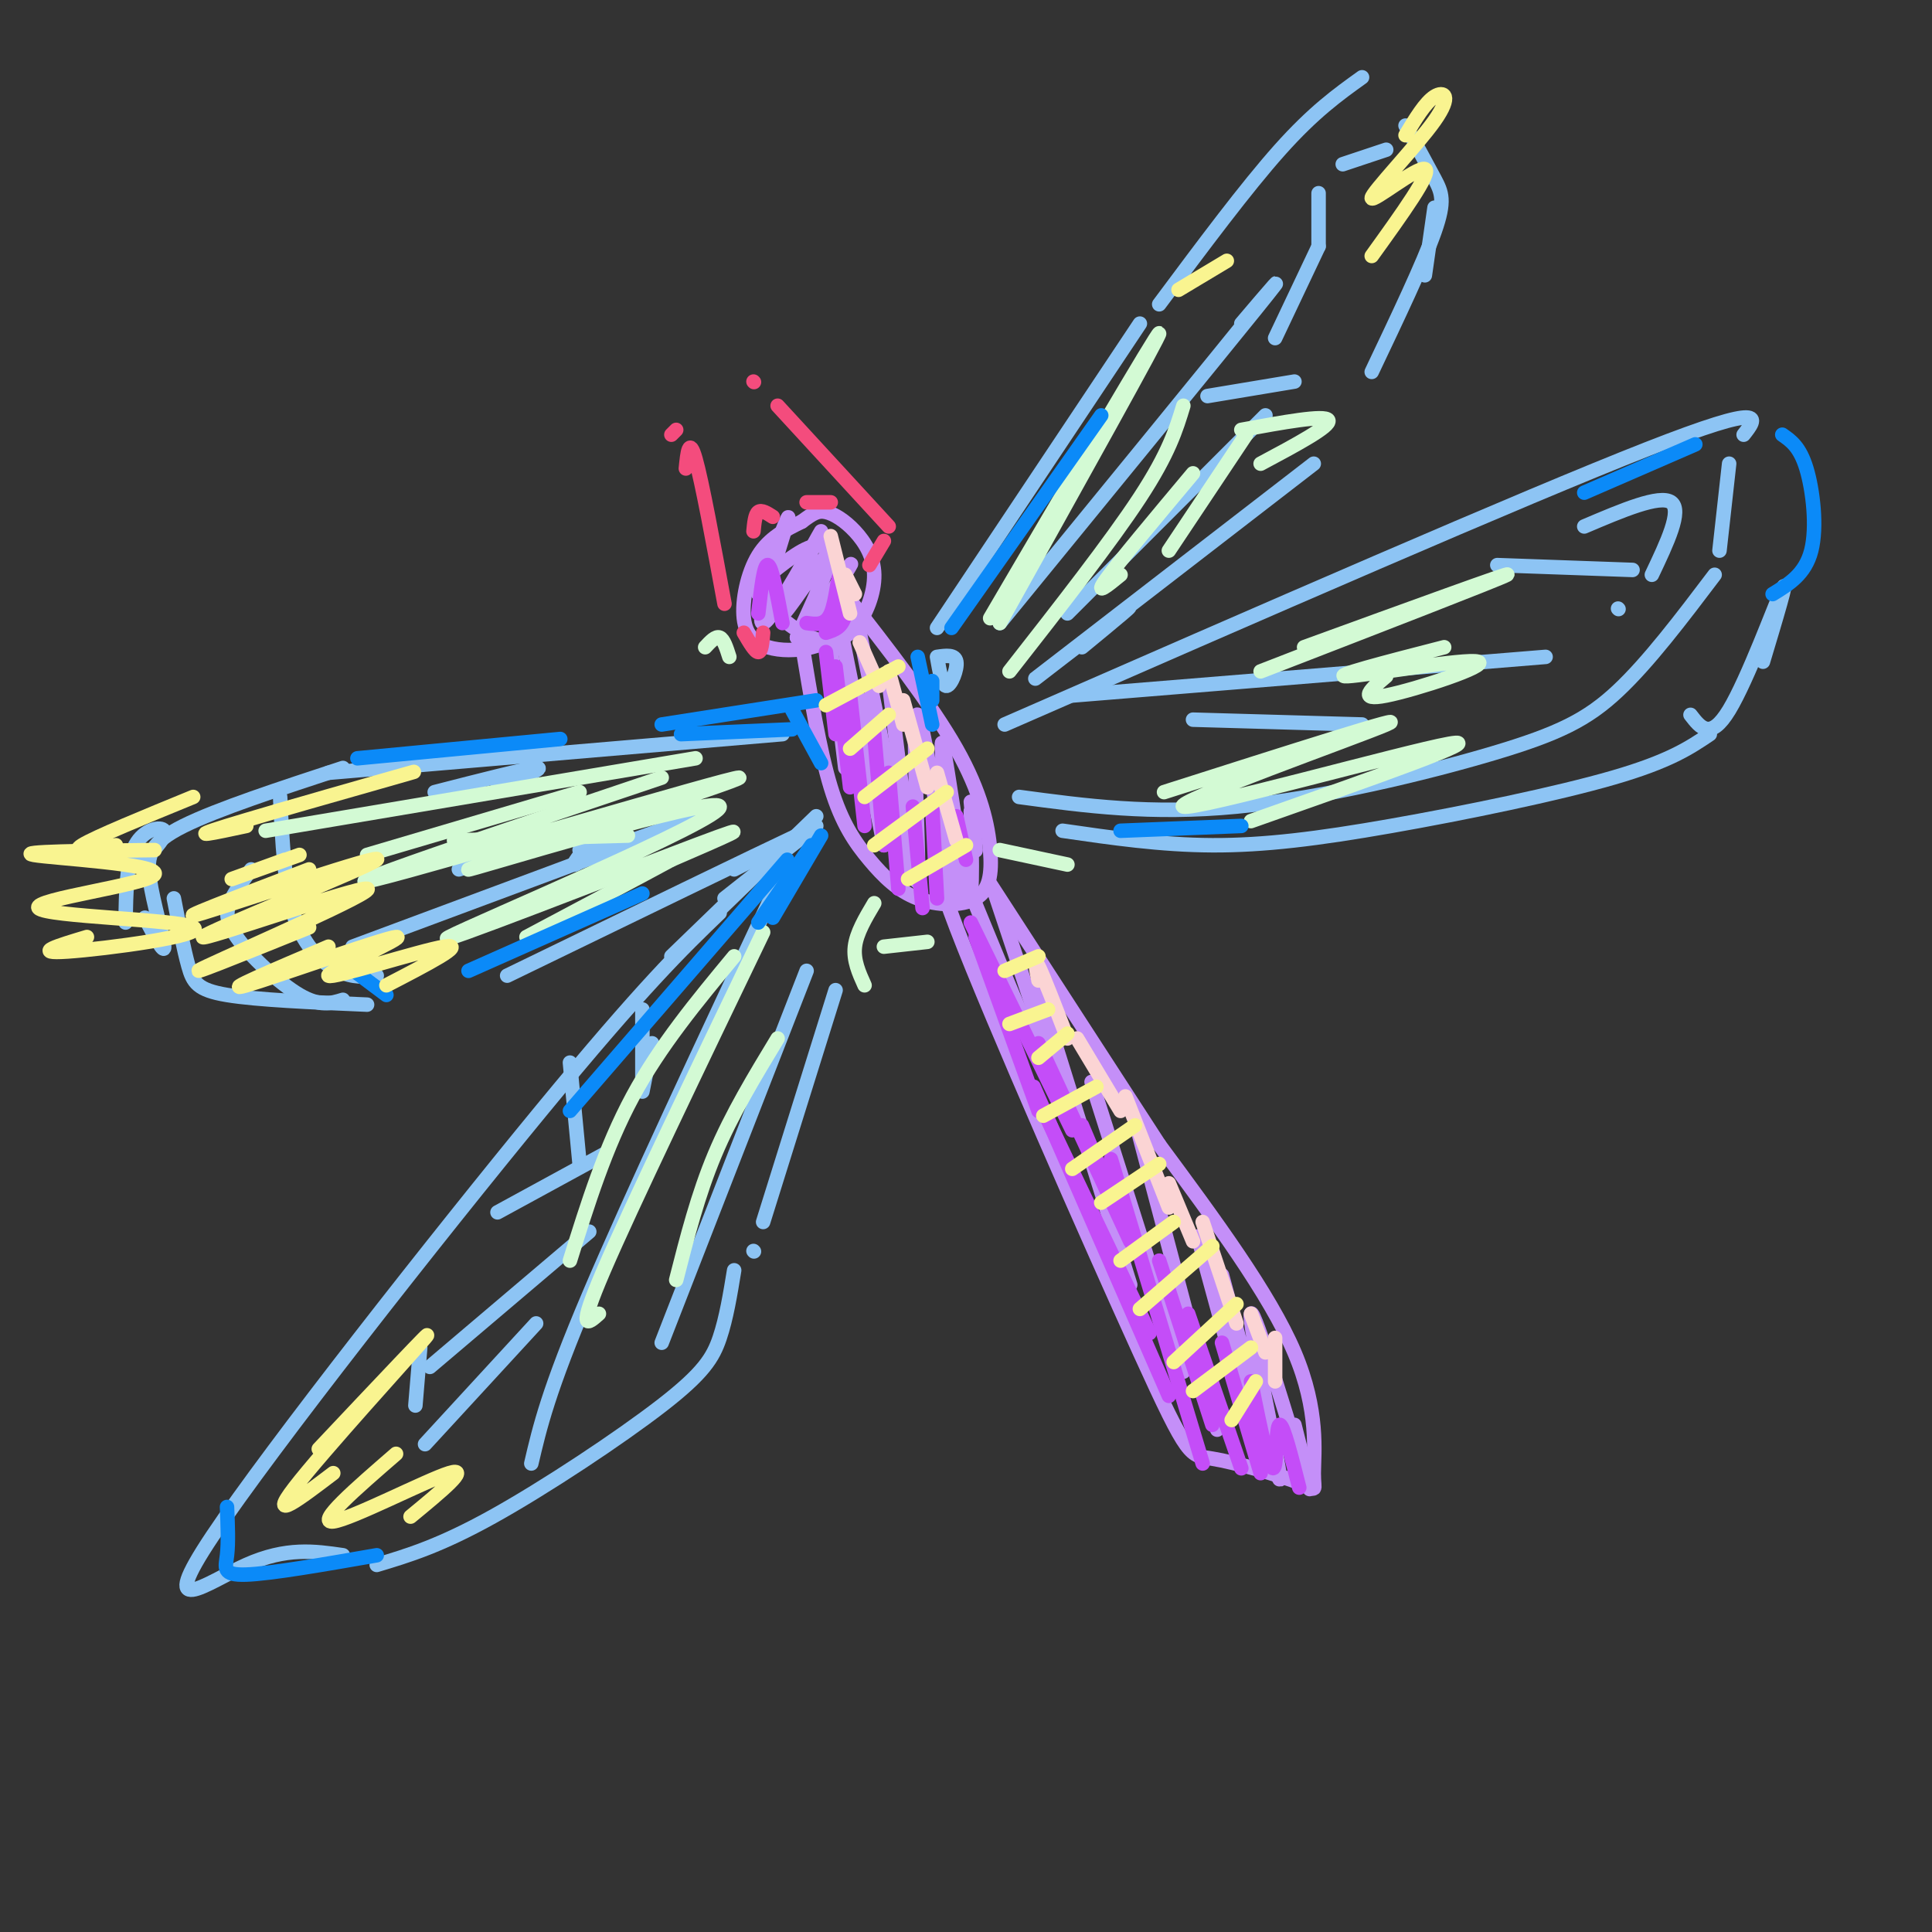 <svg viewBox='0 0 400 400' version='1.1' xmlns='http://www.w3.org/2000/svg' xmlns:xlink='http://www.w3.org/1999/xlink'><rect x="0" y="0" width="400" height="400" fill="#333333" stroke="none"/><g fill='none' stroke='rgb(196,143,248)' stroke-width='3' stroke-linecap='round' stroke-linejoin='round'><path d='M158,120c4.154,-3.374 8.307,-6.747 11,-7c2.693,-0.253 3.924,2.615 5,6c1.076,3.385 1.995,7.288 1,10c-0.995,2.712 -3.905,4.232 -7,5c-3.095,0.768 -6.376,0.783 -9,0c-2.624,-0.783 -4.591,-2.365 -5,-6c-0.409,-3.635 0.740,-9.324 3,-13c2.260,-3.676 5.630,-5.338 9,-7'/><path d='M166,108c2.236,-1.676 3.325,-2.365 5,-2c1.675,0.365 3.936,1.785 6,4c2.064,2.215 3.932,5.226 4,9c0.068,3.774 -1.662,8.311 -4,11c-2.338,2.689 -5.283,3.532 -9,2c-3.717,-1.532 -8.205,-5.438 -10,-8c-1.795,-2.562 -0.898,-3.781 0,-5'/><path d='M157,123c3.556,-9.468 7.111,-18.936 6,-15c-1.111,3.936 -6.889,21.276 -5,21c1.889,-0.276 11.444,-18.167 12,-19c0.556,-0.833 -7.889,15.391 -8,17c-0.111,1.609 8.111,-11.397 10,-13c1.889,-1.603 -2.556,8.199 -7,18'/><path d='M165,132c1.786,-1.226 9.750,-13.292 11,-15c1.250,-1.708 -4.214,6.940 -6,10c-1.786,3.060 0.107,0.530 2,-2'/><path d='M166,133c1.844,11.210 3.687,22.420 6,30c2.313,7.580 5.094,11.529 8,15c2.906,3.471 5.936,6.463 10,8c4.064,1.537 9.161,1.618 12,0c2.839,-1.618 3.418,-4.936 3,-10c-0.418,-5.064 -1.834,-11.876 -7,-21c-5.166,-9.124 -14.083,-20.562 -23,-32'/><path d='M171,126c0.000,0.000 4.000,33.000 4,33'/><path d='M173,125c0.000,0.000 10.000,50.000 10,50'/><path d='M181,167c0.000,0.000 -2.000,-22.000 -2,-22'/><path d='M178,131c0.000,0.000 10.000,49.000 10,49'/><path d='M184,141c2.775,22.622 5.550,45.244 6,41c0.450,-4.244 -1.424,-35.353 0,-34c1.424,1.353 6.144,35.167 7,37c0.856,1.833 -2.154,-28.314 -2,-31c0.154,-2.686 3.473,22.090 5,29c1.527,6.910 1.264,-4.045 1,-15'/><path d='M201,168c0.422,-0.111 0.978,7.111 1,8c0.022,0.889 -0.489,-4.556 -1,-10'/><path d='M201,186c0.000,0.000 -3.000,0.000 -3,0'/><path d='M201,186c-5.257,-6.798 -10.514,-13.596 -3,6c7.514,19.596 27.799,65.586 38,88c10.201,22.414 10.319,21.252 15,22c4.681,0.748 13.925,3.407 18,5c4.075,1.593 2.982,2.121 3,-2c0.018,-4.121 1.148,-12.892 -4,-25c-5.148,-12.108 -16.574,-27.554 -28,-43'/><path d='M240,237c-10.500,-16.167 -22.750,-35.083 -35,-54'/><path d='M199,180c6.250,15.250 12.500,30.500 15,36c2.500,5.500 1.250,1.250 0,-3'/><path d='M206,185c0.000,0.000 15.000,45.000 15,45'/><path d='M215,205c0.000,0.000 19.000,61.000 19,61'/><path d='M226,224c0.000,0.000 19.000,60.000 19,60'/><path d='M234,228c0.000,0.000 18.000,68.000 18,68'/><path d='M248,256c0.000,0.000 12.000,44.000 12,44'/><path d='M253,264c6.089,22.637 12.179,45.274 12,42c-0.179,-3.274 -6.625,-32.458 -6,-34c0.625,-1.542 8.321,24.560 11,33c2.679,8.440 0.339,-0.780 -2,-10'/></g>
<g fill='none' stroke='rgb(196,77,248)' stroke-width='3' stroke-linecap='round' stroke-linejoin='round'><path d='M171,135c0.000,0.000 2.000,17.000 2,17'/><path d='M173,138c0.000,0.000 3.000,25.000 3,25'/><path d='M176,144c0.000,0.000 3.000,27.000 3,27'/><path d='M181,152c0.000,0.000 2.000,23.000 2,23'/><path d='M184,160c0.000,0.000 2.000,24.000 2,24'/><path d='M189,167c0.000,0.000 2.000,21.000 2,21'/><path d='M193,167c0.000,0.000 1.000,19.000 1,19'/><path d='M198,169c0.000,0.000 2.000,9.000 2,9'/><path d='M157,127c0.583,-5.167 1.167,-10.333 2,-10c0.833,0.333 1.917,6.167 3,12'/><path d='M167,129c1.940,0.274 3.881,0.548 5,-2c1.119,-2.548 1.417,-7.917 2,-8c0.583,-0.083 1.452,5.119 1,8c-0.452,2.881 -2.226,3.440 -4,4'/><path d='M202,194c0.000,0.000 13.000,36.000 13,36'/><path d='M201,191c0.000,0.000 21.000,43.000 21,43'/><path d='M215,216c0.000,0.000 19.000,41.000 19,41'/><path d='M224,233c0.000,0.000 11.000,26.000 11,26'/><path d='M217,232c0.000,0.000 21.000,44.000 21,44'/><path d='M214,225c0.000,0.000 28.000,64.000 28,64'/><path d='M230,240c0.000,0.000 19.000,63.000 19,63'/><path d='M240,261c0.000,0.000 11.000,34.000 11,34'/><path d='M246,272c0.000,0.000 11.000,32.000 11,32'/><path d='M253,278c0.000,0.000 8.000,27.000 8,27'/><path d='M259,286c1.048,5.262 2.095,10.524 3,14c0.905,3.476 1.667,5.167 2,3c0.333,-2.167 0.238,-8.190 1,-8c0.762,0.190 2.381,6.595 4,13'/></g>
<g fill='none' stroke='rgb(251,212,212)' stroke-width='3' stroke-linecap='round' stroke-linejoin='round'><path d='M178,133c0.000,0.000 4.000,9.000 4,9'/><path d='M184,139c0.000,0.000 3.000,11.000 3,11'/><path d='M187,145c0.000,0.000 5.000,18.000 5,18'/><path d='M194,160c0.000,0.000 4.000,14.000 4,14'/><path d='M215,203c-0.500,-2.500 -1.000,-5.000 0,-3c1.000,2.000 3.500,8.500 6,15'/><path d='M223,215c0.000,0.000 9.000,15.000 9,15'/><path d='M233,227c0.000,0.000 9.000,23.000 9,23'/><path d='M242,245c0.000,0.000 5.000,12.000 5,12'/><path d='M249,253c0.000,0.000 7.000,21.000 7,21'/><path d='M259,272c0.000,0.000 3.000,8.000 3,8'/><path d='M264,277c0.000,0.000 0.000,9.000 0,9'/><path d='M172,111c0.000,0.000 4.000,16.000 4,16'/><path d='M175,119c0.000,0.000 2.000,4.000 2,4'/></g>
<g fill='none' stroke='rgb(244,76,125)' stroke-width='3' stroke-linecap='round' stroke-linejoin='round'><path d='M158,131c-0.167,2.000 -0.333,4.000 -1,4c-0.667,0.000 -1.833,-2.000 -3,-4'/><path d='M150,125c-2.333,-12.667 -4.667,-25.333 -6,-30c-1.333,-4.667 -1.667,-1.333 -2,2'/><path d='M140,89c0.000,0.000 -1.000,1.000 -1,1'/><path d='M180,117c0.000,0.000 3.000,-5.000 3,-5'/><path d='M184,109c0.000,0.000 -23.000,-25.000 -23,-25'/><path d='M156,79c0.000,0.000 0.100,0.100 0.1,0.1'/><path d='M156,110c0.167,-1.750 0.333,-3.500 1,-4c0.667,-0.500 1.833,0.250 3,1'/><path d='M167,104c0.000,0.000 5.000,0.000 5,0'/></g>
<g fill='none' stroke='rgb(141,196,244)' stroke-width='3' stroke-linecap='round' stroke-linejoin='round'><path d='M194,136c0.533,3.067 1.067,6.133 2,6c0.933,-0.133 2.267,-3.467 2,-5c-0.267,-1.533 -2.133,-1.267 -4,-1'/><path d='M194,130c0.000,0.000 42.000,-63.000 42,-63'/><path d='M240,63c9.000,-12.083 18.000,-24.167 25,-32c7.000,-7.833 12.000,-11.417 17,-15'/><path d='M291,26c2.244,4.067 4.489,8.133 6,11c1.511,2.867 2.289,4.533 0,11c-2.289,6.467 -7.644,17.733 -13,29'/><path d='M272,96c-26.133,20.178 -52.267,40.356 -57,44c-4.733,3.644 11.933,-9.244 17,-13c5.067,-3.756 -1.467,1.622 -8,7'/><path d='M162,152c0.000,0.000 -94.000,8.000 -94,8'/><path d='M58,165c0.444,9.356 0.889,18.711 3,25c2.111,6.289 5.889,9.511 9,11c3.111,1.489 5.556,1.244 8,1'/><path d='M52,180c-1.470,1.982 -2.940,3.964 -4,6c-1.060,2.036 -1.708,4.125 1,8c2.708,3.875 8.774,9.536 13,12c4.226,2.464 6.613,1.732 9,1'/><path d='M36,186c1.022,5.289 2.044,10.578 3,14c0.956,3.422 1.844,4.978 8,6c6.156,1.022 17.578,1.511 29,2'/><path d='M105,202c26.083,-12.667 52.167,-25.333 60,-29c7.833,-3.667 -2.583,1.667 -13,7'/><path d='M73,196c28.917,-10.750 57.833,-21.500 67,-25c9.167,-3.500 -1.417,0.250 -12,4'/><path d='M95,180c0.000,0.000 47.000,-15.000 47,-15'/><path d='M71,159c-13.042,4.280 -26.083,8.560 -33,12c-6.917,3.440 -7.708,6.042 -7,11c0.708,4.958 2.917,12.274 3,14c0.083,1.726 -1.958,-2.137 -4,-6'/><path d='M30,178c2.311,-2.511 4.622,-5.022 4,-6c-0.622,-0.978 -4.178,-0.422 -6,3c-1.822,3.422 -1.911,9.711 -2,16'/><path d='M207,129c22.333,-27.333 44.667,-54.667 53,-65c8.333,-10.333 2.667,-3.667 -3,3'/><path d='M221,127c0.000,0.000 41.000,-41.000 41,-41'/><path d='M250,82c0.000,0.000 18.000,-3.000 18,-3'/><path d='M264,70c0.000,0.000 9.000,-19.000 9,-19'/><path d='M273,51c0.000,0.000 0.000,-11.000 0,-11'/><path d='M278,34c0.000,0.000 9.000,-3.000 9,-3'/><path d='M297,43c0.000,0.000 -2.000,14.000 -2,14'/><path d='M103,163c5.083,-2.083 10.167,-4.167 8,-4c-2.167,0.167 -11.583,2.583 -21,5'/><path d='M125,171c-3.444,4.111 -6.889,8.222 -6,8c0.889,-0.222 6.111,-4.778 7,-6c0.889,-1.222 -2.556,0.889 -6,3'/><path d='M169,171c0.000,0.000 -19.000,15.000 -19,15'/><path d='M169,169c0.000,0.000 -30.000,29.000 -30,29'/><path d='M149,189c-7.857,7.565 -15.714,15.131 -37,41c-21.286,25.869 -56.000,70.042 -68,88c-12.000,17.958 -1.286,9.702 7,6c8.286,-3.702 14.143,-2.851 20,-2'/><path d='M78,324c6.524,-1.958 13.048,-3.917 24,-10c10.952,-6.083 26.333,-16.292 35,-23c8.667,-6.708 10.619,-9.917 12,-14c1.381,-4.083 2.190,-9.042 3,-14'/><path d='M156,259c0.000,0.000 0.100,0.100 0.1,0.1'/><path d='M158,253c0.000,0.000 15.000,-48.000 15,-48'/><path d='M208,150c53.750,-23.500 107.500,-47.000 133,-57c25.500,-10.000 22.750,-6.500 20,-3'/><path d='M358,96c0.000,0.000 -2.000,18.000 -2,18'/><path d='M355,119c-6.821,9.012 -13.643,18.024 -20,24c-6.357,5.976 -12.250,8.917 -26,13c-13.750,4.083 -35.357,9.310 -53,11c-17.643,1.690 -31.321,-0.155 -45,-2'/><path d='M161,183c-15.250,32.500 -30.500,65.000 -39,85c-8.500,20.000 -10.250,27.500 -12,35'/><path d='M167,201c0.000,0.000 -30.000,77.000 -30,77'/><path d='M122,255c0.000,0.000 -33.000,28.000 -33,28'/><path d='M111,274c0.000,0.000 -23.000,25.000 -23,25'/><path d='M125,239c0.000,0.000 -22.000,12.000 -22,12'/><path d='M118,220c0.000,0.000 2.000,21.000 2,21'/><path d='M133,209c0.000,0.000 0.000,15.000 0,15'/><path d='M135,216c0.000,0.000 -2.000,10.000 -2,10'/><path d='M87,279c0.000,0.000 -1.000,12.000 -1,12'/><path d='M222,144c0.000,0.000 98.000,-8.000 98,-8'/><path d='M247,149c0.000,0.000 35.000,1.000 35,1'/><path d='M220,172c10.167,1.476 20.333,2.952 31,3c10.667,0.048 21.833,-1.333 37,-4c15.167,-2.667 34.333,-6.619 46,-10c11.667,-3.381 15.833,-6.190 20,-9'/><path d='M365,137c2.733,-9.089 5.467,-18.178 4,-15c-1.467,3.178 -7.133,18.622 -11,25c-3.867,6.378 -5.933,3.689 -8,1'/><path d='M310,117c0.000,0.000 28.000,1.000 28,1'/><path d='M328,109c7.833,-3.333 15.667,-6.667 18,-5c2.333,1.667 -0.833,8.333 -4,15'/><path d='M335,126c0.000,0.000 0.100,0.100 0.1,0.1'/></g>
<g fill='none' stroke='rgb(211,250,212)' stroke-width='3' stroke-linecap='round' stroke-linejoin='round'><path d='M55,172c0.000,0.000 89.000,-15.000 89,-15'/><path d='M120,164c0.000,0.000 -44.000,13.000 -44,13'/><path d='M137,161c-35.704,12.006 -71.407,24.012 -59,21c12.407,-3.012 72.926,-21.042 75,-21c2.074,0.042 -54.295,18.158 -56,19c-1.705,0.842 51.254,-15.589 52,-13c0.746,2.589 -50.722,24.197 -56,27c-5.278,2.803 35.635,-13.199 51,-19c15.365,-5.801 5.183,-1.400 -5,3'/><path d='M139,178c-5.833,3.167 -17.917,9.583 -30,16'/><path d='M207,129c16.667,-29.917 33.333,-59.833 33,-60c-0.333,-0.167 -17.667,29.417 -35,59'/><path d='M245,84c-1.500,4.917 -3.000,9.833 -9,19c-6.000,9.167 -16.500,22.583 -27,36'/><path d='M247,98c-7.750,9.250 -15.500,18.500 -18,22c-2.500,3.500 0.250,1.250 3,-1'/><path d='M258,90c0.000,0.000 -16.000,24.000 -16,24'/><path d='M152,198c-7.667,9.250 -15.333,18.500 -21,29c-5.667,10.500 -9.333,22.250 -13,34'/><path d='M158,193c-13.667,28.417 -27.333,56.833 -33,70c-5.667,13.167 -3.333,11.083 -1,9'/><path d='M161,215c-4.750,7.833 -9.500,15.667 -13,24c-3.500,8.333 -5.750,17.167 -8,26'/><path d='M241,164c26.071,-8.321 52.143,-16.643 46,-14c-6.143,2.643 -44.500,16.250 -42,17c2.500,0.750 45.857,-11.357 55,-13c9.143,-1.643 -15.929,7.179 -41,16'/></g>
<g fill='none' stroke='rgb(11,138,248)' stroke-width='3' stroke-linecap='round' stroke-linejoin='round'><path d='M74,157c0.000,0.000 42.000,-4.000 42,-4'/><path d='M137,150c0.000,0.000 32.000,-5.000 32,-5'/><path d='M133,185c0.000,0.000 -36.000,16.000 -36,16'/><path d='M80,206c0.000,0.000 -8.000,-6.000 -8,-6'/><path d='M190,136c0.000,0.000 3.000,14.000 3,14'/><path d='M193,145c0.000,0.000 0.000,-4.000 0,-4'/><path d='M197,130c0.000,0.000 31.000,-44.000 31,-44'/><path d='M164,147c0.000,0.000 6.000,11.000 6,11'/><path d='M164,151c0.000,0.000 -23.000,1.000 -23,1'/><path d='M170,173c0.000,0.000 -10.000,17.000 -10,17'/><path d='M168,175c0.000,0.000 -11.000,16.000 -11,16'/><path d='M163,178c0.000,0.000 -45.000,52.000 -45,52'/><path d='M232,172c0.000,0.000 25.000,-1.000 25,-1'/><path d='M328,102c0.000,0.000 23.000,-10.000 23,-10'/><path d='M369,90c1.822,1.267 3.644,2.533 5,7c1.356,4.467 2.244,12.133 1,17c-1.244,4.867 -4.622,6.933 -8,9'/><path d='M47,312c0.156,3.689 0.311,7.378 0,10c-0.311,2.622 -1.089,4.178 4,4c5.089,-0.178 16.044,-2.089 27,-4'/></g>
<g fill='none' stroke='rgb(249,244,144)' stroke-width='3' stroke-linecap='round' stroke-linejoin='round'><path d='M208,201c0.000,0.000 7.000,-3.000 7,-3'/><path d='M209,212c0.000,0.000 8.000,-3.000 8,-3'/><path d='M215,219c0.000,0.000 6.000,-5.000 6,-5'/><path d='M216,231c0.000,0.000 11.000,-6.000 11,-6'/><path d='M222,242c0.000,0.000 13.000,-9.000 13,-9'/><path d='M228,249c0.000,0.000 12.000,-8.000 12,-8'/><path d='M232,261c0.000,0.000 11.000,-8.000 11,-8'/><path d='M236,271c0.000,0.000 15.000,-13.000 15,-13'/><path d='M243,282c0.000,0.000 13.000,-12.000 13,-12'/><path d='M247,288c0.000,0.000 12.000,-9.000 12,-9'/><path d='M255,294c0.000,0.000 5.000,-8.000 5,-8'/><path d='M171,146c0.000,0.000 15.000,-8.000 15,-8'/><path d='M176,155c0.000,0.000 8.000,-7.000 8,-7'/><path d='M179,165c0.000,0.000 13.000,-10.000 13,-10'/><path d='M181,175c0.000,0.000 15.000,-11.000 15,-11'/><path d='M188,182c0.000,0.000 12.000,-7.000 12,-7'/><path d='M57,168c16.133,-4.600 32.267,-9.200 28,-8c-4.267,1.200 -28.933,8.200 -38,11c-9.067,2.800 -2.533,1.400 4,0'/><path d='M59,178c-5.750,2.083 -11.500,4.167 -11,4c0.500,-0.167 7.250,-2.583 14,-5'/><path d='M64,180c-14.823,5.654 -29.646,11.308 -22,9c7.646,-2.308 37.762,-12.577 36,-11c-1.762,1.577 -35.400,15.000 -36,16c-0.600,1.000 31.838,-10.423 34,-10c2.162,0.423 -25.954,12.692 -33,16c-7.046,3.308 6.977,-2.346 21,-8'/><path d='M68,196c-11.330,4.817 -22.660,9.633 -17,8c5.660,-1.633 28.311,-9.716 31,-10c2.689,-0.284 -14.584,7.231 -14,8c0.584,0.769 19.024,-5.209 24,-6c4.976,-0.791 -3.512,3.604 -12,8'/><path d='M66,300c12.467,-13.222 24.933,-26.444 22,-23c-2.933,3.444 -21.267,23.556 -27,31c-5.733,7.444 1.133,2.222 8,-3'/><path d='M82,301c-8.333,7.222 -16.667,14.444 -13,14c3.667,-0.444 19.333,-8.556 24,-10c4.667,-1.444 -1.667,3.778 -8,9'/><path d='M244,60c0.000,0.000 10.000,-6.000 10,-6'/><path d='M40,165c-10.167,4.167 -20.333,8.333 -23,10c-2.667,1.667 2.167,0.833 7,0'/><path d='M32,176c-14.443,0.162 -28.885,0.323 -25,1c3.885,0.677 26.099,1.869 25,4c-1.099,2.131 -25.511,5.200 -24,7c1.511,1.800 28.945,2.331 32,4c3.055,1.669 -18.270,4.477 -26,5c-7.730,0.523 -1.865,-1.238 4,-3'/><path d='M291,28c2.037,-3.386 4.073,-6.772 6,-8c1.927,-1.228 3.743,-0.298 0,5c-3.743,5.298 -13.046,14.965 -13,16c0.046,1.035 9.442,-6.561 11,-6c1.558,0.561 -4.721,9.281 -11,18'/></g>
<g fill='none' stroke='rgb(211,250,212)' stroke-width='3' stroke-linecap='round' stroke-linejoin='round'><path d='M261,139c24.750,-9.583 49.500,-19.167 51,-20c1.500,-0.833 -20.250,7.083 -42,15'/><path d='M299,134c-12.071,3.107 -24.143,6.214 -20,6c4.143,-0.214 24.500,-3.750 27,-3c2.500,0.750 -12.857,5.786 -19,7c-6.143,1.214 -3.071,-1.393 0,-4'/><path d='M257,89c8.667,-1.583 17.333,-3.167 18,-2c0.667,1.167 -6.667,5.083 -14,9'/><path d='M130,173c0.000,0.000 -36.000,1.000 -36,1'/><path d='M181,187c-1.833,3.083 -3.667,6.167 -4,9c-0.333,2.833 0.833,5.417 2,8'/><path d='M183,196c0.000,0.000 9.000,-1.000 9,-1'/><path d='M207,176c0.000,0.000 14.000,3.000 14,3'/><path d='M151,136c-0.583,-1.833 -1.167,-3.667 -2,-4c-0.833,-0.333 -1.917,0.833 -3,2'/></g>
</svg>